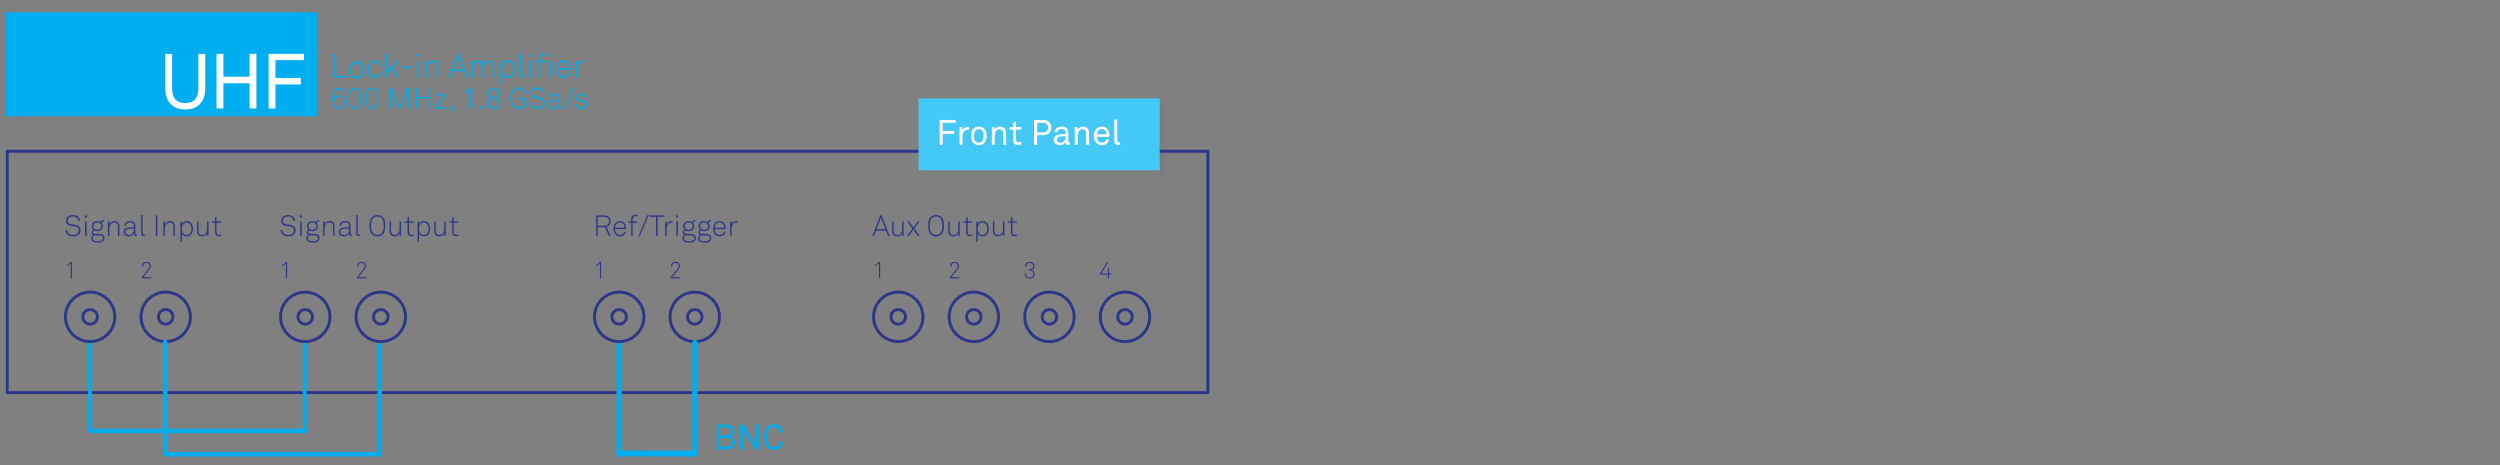 <?xml version="1.0" encoding="UTF-8" standalone="no"?>
<svg
   xmlns:dc="http://purl.org/dc/elements/1.1/"
   xmlns:cc="http://creativecommons.org/ns#"
   xmlns:rdf="http://www.w3.org/1999/02/22-rdf-syntax-ns#"
   xmlns:svg="http://www.w3.org/2000/svg"
   xmlns="http://www.w3.org/2000/svg"
   xml:space="preserve"
   enable-background="new 0 0 430 147"
   viewBox="0 0 430 80"
   height="80"
   width="430"
   y="0px"
   x="0px"
   id="Layer_1"
   version="1.1"><rect x="0" y="0" width="430" height="80" fill="#808080" stroke="none"/><defs
   id="defs205" /><path
   style="fill:#00aeef"
   id="path3"
   d="m 78.009,18.685 c 0,0.289 -0.128,0.495 -0.384,0.616 L 77.539,19.16 c 0.108,-0.058 0.182,-0.121 0.222,-0.19 0.041,-0.069 0.061,-0.165 0.061,-0.29 l -0.278,0 0,-0.454 0.465,0 0,0.459 z" /><rect
   style="fill:#00aeef"
   id="rect5"
   height="0.454"
   width="0.445"
   y="18.225"
   x="82.6" /><g
   transform="translate(0,1)"
   id="g7"><path
     id="rect9"
     d="M 1,1.107 H 54.527 V 19 H 1 Z"
     style="fill:#00aeef" /><path
     id="polygon11"
     d="m 57.674,8.286 v 3.75 h 2.092 v 0.278 H 57.379 V 8.286 Z"
     style="fill:#00aeef" /><path
     style="fill:none;stroke:#00aeef;stroke-width:0.3;stroke-linecap:square;stroke-linejoin:round;stroke-miterlimit:10"
     id="path13"
     d="m 62.081,12.081 c -0.205,0.205 -0.453,0.307 -0.747,0.307 -0.293,0 -0.542,-0.102 -0.746,-0.307 -0.243,-0.242 -0.363,-0.588 -0.363,-1.037 0,-0.45 0.121,-0.796 0.363,-1.038 0.204,-0.205 0.453,-0.307 0.746,-0.307 0.294,0 0.542,0.102 0.747,0.307 0.242,0.242 0.363,0.588 0.363,1.038 0,0.449 -0.121,0.795 -0.363,1.037"
     stroke-miterlimit="10" /><path
     style="fill:#00aeef"
     id="path15"
     d="m 65.545,11.417 c -0.038,0.28 -0.159,0.512 -0.364,0.696 -0.204,0.184 -0.453,0.275 -0.744,0.275 -0.334,0 -0.615,-0.109 -0.836,-0.335 C 63.379,11.826 63.213,11.646 63.203,10.894 63.197,10.386 63.336,10 63.601,9.735 63.825,9.512 64.103,9.4 64.437,9.4 c 0.295,0 0.543,0.088 0.744,0.264 0.201,0.176 0.319,0.408 0.353,0.696 H 65.238 C 65.208,10.159 65.12,9.995 64.974,9.868 64.828,9.741 64.649,9.678 64.437,9.678 c -0.266,0 -0.476,0.081 -0.631,0.244 -0.209,0.216 -0.313,0.54 -0.313,0.971 0,0.436 0.104,0.762 0.313,0.978 0.151,0.159 0.362,0.238 0.631,0.238 0.212,0 0.391,-0.065 0.537,-0.196 0.145,-0.131 0.236,-0.296 0.27,-0.497 z" /><path
     id="polygon17"
     d="m 68.206,9.473 h 0.358 l -1.006,1.097 1.142,1.744 h -0.347 l -1,-1.517 -0.745,0.812 v 0.705 H 66.319 V 8.212 h 0.289 v 2.989 z"
     style="fill:#00aeef" /><path
     id="rect19"
     d="m 69.059,10.468 h 1.608 v 0.261 h -1.608 z"
     style="fill:#00aeef" /><path
     style="fill:#00aeef"
     id="path21"
     d="M 71.985,12.314 H 71.684 V 9.473 h 0.301 z m 0.046,-3.63 H 71.633 V 8.286 h 0.398 z" /><path
     style="fill:#00aeef"
     id="path23"
     d="m 75.378,12.314 h -0.284 v -1.858 c 0,-0.519 -0.245,-0.778 -0.733,-0.778 -0.326,0 -0.565,0.116 -0.716,0.349 -0.152,0.233 -0.228,0.522 -0.228,0.866 v 1.421 H 73.133 V 9.473 h 0.25 l 0.034,0.517 c 0.08,-0.178 0.21,-0.321 0.389,-0.429 0.18,-0.108 0.371,-0.162 0.572,-0.162 0.322,0 0.569,0.093 0.741,0.279 0.173,0.185 0.259,0.439 0.259,0.761 z" /><path
     style="fill:#00aeef"
     id="path25"
     d="m 79.698,10.973 -0.876,-2.278 -0.858,2.278 z m 0.818,1.341 h -0.301 l -0.409,-1.062 h -1.95 l -0.398,1.062 H 77.151 L 78.68,8.286 h 0.29 z" /><path
     style="fill:#00aeef"
     id="path27"
     d="m 85.029,12.314 h -0.284 v -1.858 c 0,-0.526 -0.226,-0.79 -0.677,-0.79 -0.197,0 -0.365,0.065 -0.505,0.194 -0.224,0.212 -0.336,0.494 -0.336,0.846 v 1.608 h -0.29 v -1.858 c 0,-0.526 -0.227,-0.79 -0.682,-0.79 -0.2,0 -0.369,0.065 -0.505,0.194 -0.228,0.212 -0.341,0.557 -0.341,1.033 v 1.421 H 81.124 V 9.473 h 0.251 l 0.034,0.489 c 0.075,-0.171 0.189,-0.307 0.341,-0.409 0.151,-0.102 0.325,-0.154 0.522,-0.154 0.474,0 0.773,0.205 0.898,0.614 0.08,-0.186 0.197,-0.335 0.35,-0.446 0.153,-0.112 0.342,-0.168 0.566,-0.168 0.318,0 0.555,0.094 0.71,0.282 0.155,0.187 0.233,0.439 0.233,0.758 z" /><path
     style="fill:#00aeef"
     id="path29"
     d="m 88.257,10.894 c 0,-0.455 -0.125,-0.794 -0.375,-1.018 -0.152,-0.132 -0.339,-0.198 -0.563,-0.198 -0.227,0 -0.42,0.075 -0.579,0.227 -0.243,0.239 -0.364,0.568 -0.364,0.989 0,0.439 0.119,0.77 0.358,0.994 0.155,0.148 0.354,0.221 0.597,0.221 0.246,0 0.449,-0.083 0.608,-0.25 0.212,-0.227 0.318,-0.549 0.318,-0.965 m 0.29,-0.006 c 0,0.523 -0.148,0.924 -0.443,1.204 -0.205,0.197 -0.463,0.296 -0.773,0.296 -0.201,0 -0.391,-0.051 -0.569,-0.153 C 86.584,12.132 86.457,12 86.382,11.837 V 13.45 H 86.097 V 9.473 h 0.25 l 0.035,0.5 C 86.457,9.803 86.584,9.664 86.762,9.559 86.94,9.453 87.128,9.4 87.325,9.4 c 0.303,0 0.555,0.089 0.756,0.267 0.311,0.272 0.466,0.68 0.466,1.221" /><path
     style="fill:#00aeef"
     id="path31"
     d="m 90.224,12.314 c -0.083,0.023 -0.169,0.034 -0.256,0.034 -0.379,0 -0.568,-0.201 -0.568,-0.603 V 8.212 h 0.284 v 3.523 c 0,0.227 0.099,0.34 0.296,0.34 0.109,0 0.191,-0.004 0.244,-0.011 z" /><path
     style="fill:#00aeef"
     id="path33"
     d="M 91.332,12.314 H 91.031 V 9.473 h 0.301 z m 0.045,-3.63 H 90.979 V 8.286 h 0.398 z" /><path
     style="fill:#00aeef"
     id="path35"
     d="M 93.901,8.468 C 93.749,8.446 93.613,8.434 93.492,8.434 c -0.36,0 -0.54,0.184 -0.54,0.551 v 0.489 h 0.892 v 0.261 h -0.892 v 2.579 H 92.668 V 9.735 H 92.099 V 9.474 h 0.569 v -0.5 c 0,-0.229 0.069,-0.417 0.207,-0.568 0.138,-0.152 0.336,-0.228 0.594,-0.228 0.152,0 0.296,0.012 0.432,0.034 z" /><path
     style="fill:#00aeef"
     id="path37"
     d="M 94.804,12.314 H 94.503 V 9.473 h 0.301 z M 94.85,8.684 H 94.452 V 8.286 h 0.398 z" /><path
     style="fill:#00aeef"
     id="path39"
     d="M 97.878,10.7 C 97.871,10.417 97.783,10.173 97.617,9.97 97.45,9.767 97.228,9.666 96.952,9.666 c -0.284,0 -0.515,0.1 -0.691,0.298 -0.176,0.199 -0.264,0.445 -0.264,0.736 z m 0.29,0.074 c 0,0.022 -0.001,0.054 -0.003,0.094 -0.002,0.039 -0.003,0.071 -0.003,0.093 h -2.171 c 0.008,0.341 0.106,0.625 0.296,0.853 0.17,0.2 0.399,0.301 0.687,0.301 0.254,0 0.461,-0.084 0.62,-0.25 0.114,-0.122 0.186,-0.256 0.216,-0.404 h 0.296 c -0.038,0.228 -0.144,0.426 -0.319,0.597 -0.22,0.22 -0.49,0.329 -0.813,0.329 -0.367,0 -0.668,-0.134 -0.903,-0.403 -0.243,-0.284 -0.364,-0.643 -0.364,-1.079 0,-0.42 0.093,-0.757 0.279,-1.011 0.242,-0.33 0.564,-0.495 0.966,-0.495 0.367,0 0.662,0.136 0.884,0.407 0.222,0.27 0.332,0.593 0.332,0.968" /><path
     style="fill:#00aeef"
     id="path41"
     d="m 100.482,9.746 c -0.076,-0.019 -0.169,-0.029 -0.278,-0.029 -0.171,0 -0.318,0.035 -0.441,0.105 -0.123,0.071 -0.217,0.167 -0.281,0.29 -0.065,0.124 -0.111,0.254 -0.14,0.392 -0.028,0.138 -0.042,0.287 -0.042,0.446 v 1.363 h -0.284 v -2.84 h 0.25 l 0.034,0.573 c 0.06,-0.189 0.174,-0.336 0.341,-0.442 0.167,-0.106 0.354,-0.159 0.563,-0.159 0.125,0 0.217,0.005 0.278,0.017 z" /><path
     style="fill:#00aeef"
     id="path43"
     d="m 58.881,17.232 c 0.138,-0.18 0.207,-0.401 0.207,-0.664 0,-0.263 -0.069,-0.483 -0.209,-0.664 -0.14,-0.18 -0.346,-0.27 -0.619,-0.27 -0.209,0 -0.388,0.071 -0.536,0.212 -0.178,0.172 -0.267,0.409 -0.267,0.712 0,0.259 0.071,0.481 0.214,0.667 0.143,0.185 0.341,0.277 0.594,0.277 0.274,0 0.478,-0.089 0.616,-0.27 m 0.465,-0.664 c 0,0.334 -0.098,0.613 -0.293,0.838 -0.195,0.226 -0.46,0.339 -0.793,0.339 -0.35,0 -0.627,-0.143 -0.829,-0.43 -0.205,-0.286 -0.308,-0.752 -0.308,-1.398 0,-0.711 0.128,-1.205 0.384,-1.485 0.202,-0.222 0.451,-0.333 0.748,-0.333 0.283,0 0.518,0.084 0.705,0.252 0.186,0.168 0.287,0.389 0.3,0.662 h -0.263 c -0.013,-0.205 -0.085,-0.369 -0.217,-0.49 -0.131,-0.121 -0.306,-0.182 -0.525,-0.182 -0.226,0 -0.411,0.079 -0.556,0.237 -0.209,0.226 -0.313,0.684 -0.313,1.374 0.071,-0.162 0.185,-0.294 0.343,-0.396 0.159,-0.103 0.334,-0.154 0.526,-0.154 0.34,0 0.607,0.107 0.8,0.321 0.195,0.214 0.291,0.495 0.291,0.845" /><path
     style="fill:#00aeef"
     id="path45"
     d="m 61.926,16.429 c 0.008,-0.133 0.012,-0.302 0.012,-0.507 0,-0.205 -0.004,-0.375 -0.012,-0.508 -0.008,-0.133 -0.039,-0.287 -0.091,-0.464 -0.052,-0.177 -0.127,-0.313 -0.225,-0.407 -0.141,-0.134 -0.322,-0.202 -0.541,-0.202 -0.218,0 -0.399,0.068 -0.54,0.202 -0.098,0.095 -0.173,0.23 -0.225,0.407 -0.052,0.177 -0.083,0.331 -0.091,0.464 -0.008,0.133 -0.013,0.303 -0.013,0.508 0,0.205 0.005,0.375 0.013,0.507 0.008,0.133 0.039,0.288 0.091,0.465 0.052,0.176 0.127,0.312 0.225,0.406 0.141,0.135 0.322,0.202 0.54,0.202 0.219,0 0.4,-0.067 0.541,-0.202 0.098,-0.094 0.173,-0.23 0.225,-0.406 0.052,-0.177 0.082,-0.332 0.091,-0.465 m 0.27,-0.507 c 0,0.761 -0.138,1.274 -0.414,1.54 -0.196,0.189 -0.433,0.283 -0.713,0.283 -0.279,0 -0.516,-0.094 -0.712,-0.283 -0.276,-0.266 -0.414,-0.779 -0.414,-1.54 0,-0.761 0.138,-1.274 0.414,-1.54 0.196,-0.189 0.433,-0.283 0.712,-0.283 0.28,0 0.517,0.094 0.713,0.283 0.276,0.266 0.414,0.78 0.414,1.54" /><path
     style="fill:#00aeef"
     id="path47"
     d="m 64.795,16.429 c 0.008,-0.133 0.012,-0.302 0.012,-0.507 0,-0.205 -0.004,-0.375 -0.012,-0.508 -0.008,-0.133 -0.039,-0.287 -0.091,-0.464 -0.052,-0.177 -0.127,-0.313 -0.225,-0.407 -0.141,-0.134 -0.322,-0.202 -0.541,-0.202 -0.218,0 -0.399,0.068 -0.54,0.202 -0.098,0.095 -0.173,0.23 -0.225,0.407 -0.052,0.177 -0.083,0.331 -0.091,0.464 -0.008,0.133 -0.013,0.303 -0.013,0.508 0,0.205 0.005,0.375 0.013,0.507 0.008,0.133 0.039,0.288 0.091,0.465 0.052,0.176 0.127,0.312 0.225,0.406 0.141,0.135 0.322,0.202 0.54,0.202 0.219,0 0.4,-0.067 0.541,-0.202 0.098,-0.094 0.173,-0.23 0.225,-0.406 0.052,-0.177 0.083,-0.332 0.091,-0.465 m 0.27,-0.507 c 0,0.761 -0.138,1.274 -0.414,1.54 -0.196,0.189 -0.433,0.283 -0.713,0.283 -0.279,0 -0.516,-0.094 -0.712,-0.283 -0.276,-0.266 -0.414,-0.779 -0.414,-1.54 0,-0.761 0.138,-1.274 0.414,-1.54 0.196,-0.189 0.433,-0.283 0.712,-0.283 0.28,0 0.517,0.094 0.713,0.283 0.276,0.266 0.414,0.78 0.414,1.54" /><path
     id="polygon49"
     d="m 67.263,17.679 h -0.258 v -3.581 h 0.369 l 1.324,3.181 1.298,-3.181 h 0.374 v 3.581 h -0.258 v -3.202 l -1.308,3.151 h -0.233 l -1.308,-3.126 z"
     style="fill:#00aeef" /><path
     id="polygon51"
     d="m 73.724,15.665 v -1.566 h 0.263 v 3.58 h -0.263 v -1.757 h -2 v 1.757 h -0.263 v -3.58 h 0.263 v 1.566 z"
     style="fill:#00aeef" /><path
     id="polygon53"
     d="m 74.841,15.154 h 1.889 v 0.278 l -1.616,2.005 h 1.632 v 0.242 h -1.905 v -0.283 l 1.617,-2.005 h -1.617 z"
     style="fill:#00aeef" /><path
     id="polygon55"
     d="m 79.892,15.125 v -0.284 l 0.9,-0.672 h 0.228 v 3.51 h -0.254 v -3.197 z"
     style="fill:#00aeef" /><path
     style="fill:#00aeef"
     id="path57"
     d="m 85.687,15.023 c 0,-0.219 -0.072,-0.39 -0.217,-0.513 -0.144,-0.123 -0.328,-0.184 -0.55,-0.184 -0.219,0 -0.401,0.061 -0.544,0.184 -0.143,0.123 -0.214,0.294 -0.214,0.513 0,0.222 0.071,0.396 0.214,0.523 0.143,0.126 0.328,0.189 0.554,0.189 0.222,0 0.404,-0.063 0.545,-0.189 0.142,-0.127 0.212,-0.301 0.212,-0.523 m -0.154,2.285 c 0.157,-0.136 0.235,-0.325 0.235,-0.568 0,-0.243 -0.08,-0.433 -0.24,-0.573 -0.16,-0.139 -0.362,-0.21 -0.608,-0.21 -0.246,0 -0.448,0.071 -0.604,0.21 -0.157,0.14 -0.235,0.331 -0.235,0.573 0,0.243 0.08,0.432 0.24,0.568 0.16,0.137 0.363,0.204 0.609,0.204 0.245,0.001 0.447,-0.068 0.603,-0.204 m 0.498,-0.553 c 0,0.306 -0.107,0.548 -0.321,0.725 -0.214,0.176 -0.477,0.265 -0.79,0.265 -0.314,0 -0.575,-0.089 -0.786,-0.265 -0.211,-0.177 -0.316,-0.419 -0.316,-0.725 0,-0.202 0.057,-0.388 0.172,-0.558 0.114,-0.17 0.264,-0.288 0.45,-0.351 -0.162,-0.064 -0.292,-0.172 -0.392,-0.323 -0.099,-0.152 -0.149,-0.315 -0.149,-0.49 0,-0.289 0.098,-0.518 0.293,-0.684 0.195,-0.167 0.441,-0.25 0.738,-0.25 0.296,0 0.54,0.083 0.732,0.25 0.192,0.166 0.288,0.394 0.288,0.684 0,0.175 -0.05,0.338 -0.149,0.49 -0.099,0.151 -0.23,0.259 -0.391,0.323 0.185,0.064 0.335,0.181 0.449,0.351 0.115,0.17 0.172,0.356 0.172,0.558" /><path
     style="fill:#00aeef"
     id="path59"
     d="M 90.457,17.679 H 90.26 l -0.056,-0.55 c -0.091,0.188 -0.233,0.338 -0.426,0.449 -0.194,0.111 -0.401,0.167 -0.619,0.167 -0.377,0 -0.692,-0.127 -0.945,-0.379 -0.303,-0.3 -0.455,-0.791 -0.455,-1.475 0,-0.679 0.152,-1.17 0.455,-1.469 0.266,-0.259 0.581,-0.389 0.945,-0.389 0.363,0 0.663,0.099 0.899,0.298 0.235,0.199 0.367,0.455 0.394,0.768 h -0.268 c -0.017,-0.199 -0.096,-0.377 -0.237,-0.535 -0.169,-0.182 -0.43,-0.273 -0.783,-0.273 -0.293,0 -0.541,0.098 -0.743,0.293 -0.259,0.256 -0.389,0.692 -0.389,1.308 0,0.633 0.131,1.072 0.394,1.318 0.196,0.185 0.44,0.278 0.733,0.278 0.299,0 0.539,-0.095 0.717,-0.283 0.128,-0.135 0.212,-0.293 0.253,-0.475 0.04,-0.181 0.06,-0.397 0.06,-0.646 h -1.056 v -0.258 h 1.324 z" /><path
     style="fill:#00aeef"
     id="path61"
     d="m 93.746,16.71 c 0,0.27 -0.094,0.498 -0.283,0.687 -0.236,0.232 -0.574,0.348 -1.015,0.348 -0.428,0 -0.762,-0.128 -1.001,-0.384 -0.188,-0.202 -0.296,-0.439 -0.323,-0.712 h 0.273 c 0.023,0.213 0.111,0.396 0.263,0.551 0.191,0.195 0.454,0.293 0.788,0.293 0.353,0 0.625,-0.09 0.813,-0.268 0.141,-0.135 0.212,-0.307 0.212,-0.515 0,-0.176 -0.063,-0.329 -0.189,-0.46 -0.127,-0.131 -0.296,-0.21 -0.508,-0.237 L 92.109,15.927 C 91.843,15.893 91.63,15.8 91.47,15.647 c -0.16,-0.153 -0.24,-0.361 -0.24,-0.624 0,-0.259 0.104,-0.485 0.313,-0.677 0.229,-0.209 0.524,-0.313 0.884,-0.313 0.192,0 0.377,0.036 0.554,0.109 0.176,0.072 0.315,0.167 0.416,0.285 0.165,0.192 0.256,0.399 0.273,0.621 h -0.268 c -0.023,-0.178 -0.089,-0.33 -0.197,-0.454 -0.168,-0.205 -0.427,-0.308 -0.778,-0.308 -0.286,0 -0.513,0.072 -0.682,0.217 -0.161,0.144 -0.242,0.318 -0.242,0.52 0,0.367 0.211,0.576 0.631,0.626 l 0.677,0.086 c 0.277,0.033 0.501,0.141 0.675,0.323 0.173,0.182 0.26,0.399 0.26,0.652" /><path
     style="fill:#00aeef"
     id="path63"
     d="m 96.085,16.513 v -0.131 l -0.905,0.055 c -0.188,0.014 -0.338,0.067 -0.449,0.162 -0.111,0.094 -0.167,0.217 -0.167,0.369 0,0.175 0.058,0.309 0.174,0.403 0.116,0.095 0.269,0.142 0.457,0.142 0.297,0 0.519,-0.099 0.667,-0.296 0.148,-0.197 0.223,-0.432 0.223,-0.704 m 0.52,1.166 c -0.061,0.01 -0.101,0.015 -0.121,0.015 -0.266,0 -0.399,-0.165 -0.399,-0.495 -0.068,0.172 -0.186,0.306 -0.354,0.402 -0.168,0.095 -0.354,0.144 -0.556,0.144 -0.252,0 -0.46,-0.071 -0.624,-0.212 -0.163,-0.142 -0.245,-0.33 -0.245,-0.566 0,-0.219 0.078,-0.395 0.233,-0.528 0.154,-0.133 0.36,-0.207 0.616,-0.225 l 0.93,-0.065 v -0.247 c 0,-0.385 -0.223,-0.576 -0.667,-0.576 -0.209,0 -0.379,0.047 -0.51,0.141 -0.132,0.094 -0.204,0.232 -0.218,0.414 h -0.252 c 0.016,-0.249 0.114,-0.443 0.293,-0.583 0.178,-0.139 0.407,-0.209 0.687,-0.209 0.192,0 0.366,0.037 0.523,0.111 0.156,0.074 0.266,0.191 0.331,0.353 0.043,0.115 0.065,0.276 0.065,0.485 v 1.151 c 0,0.094 0.013,0.163 0.038,0.207 0.025,0.044 0.078,0.066 0.159,0.066 0.031,0 0.054,-0.002 0.071,-0.005 z" /><path
     id="polygon65"
     d="m 97.207,17.746 h -0.233 l 1.582,-3.712 h 0.232 z"
     style="fill:#00aeef" /><path
     style="fill:#00aeef"
     id="path67"
     d="m 101,16.978 c 0,0.178 -0.057,0.334 -0.172,0.465 -0.182,0.202 -0.454,0.303 -0.818,0.303 -0.361,0 -0.637,-0.108 -0.829,-0.323 -0.131,-0.151 -0.202,-0.322 -0.212,-0.51 h 0.258 c 0.013,0.148 0.076,0.278 0.187,0.389 0.138,0.134 0.336,0.202 0.596,0.202 0.273,0 0.471,-0.062 0.596,-0.187 0.091,-0.091 0.136,-0.199 0.136,-0.323 0,-0.118 -0.04,-0.219 -0.121,-0.303 -0.081,-0.084 -0.195,-0.137 -0.343,-0.157 l -0.49,-0.065 c -0.263,-0.031 -0.454,-0.115 -0.571,-0.253 -0.095,-0.111 -0.142,-0.244 -0.142,-0.399 0,-0.192 0.072,-0.355 0.217,-0.49 0.172,-0.158 0.403,-0.237 0.693,-0.237 0.34,0 0.594,0.099 0.762,0.297 0.122,0.145 0.185,0.3 0.192,0.465 h -0.252 c -0.014,-0.121 -0.056,-0.222 -0.127,-0.303 -0.124,-0.148 -0.316,-0.222 -0.575,-0.222 -0.196,0 -0.347,0.039 -0.455,0.116 -0.132,0.095 -0.197,0.211 -0.197,0.349 0,0.114 0.036,0.208 0.108,0.28 0.073,0.072 0.2,0.121 0.382,0.144 l 0.48,0.065 c 0.226,0.031 0.398,0.112 0.518,0.245 0.119,0.132 0.179,0.284 0.179,0.452" /><path
     style="fill:#ffffff"
     id="path69"
     d="m 35.297,14.212 c 0,1.158 -0.305,2.05 -0.915,2.678 -0.61,0.627 -1.45,0.94 -2.52,0.94 -1.07,0 -1.909,-0.313 -2.519,-0.94 -0.61,-0.628 -0.915,-1.52 -0.915,-2.678 V 8.26 h 1.18 v 5.978 c 0,1.662 0.751,2.493 2.254,2.493 1.503,0 2.255,-0.831 2.255,-2.493 V 8.26 h 1.18 z" /><path
     id="polygon71"
     d="M 42.929,12.185 V 8.26 h 1.18 v 9.399 h -1.18 V 13.325 H 38.42 v 4.334 H 37.24 V 8.26 h 1.18 v 3.925 z"
     style="fill:#ffffff" /><path
     id="polygon73"
     d="m 47.375,13.523 v 4.135 h -1.18 V 8.26 h 6.087 v 1.087 h -4.907 v 3.062 h 4.377 v 1.114 z"
     style="fill:#ffffff" /></g><g
   transform="translate(0,1)"
   id="g75"><path
     style="fill:#2d3589"
     id="path77"
     d="m 207.5,25.271 v 41 H 1.5 v -41 h 206 m 0.5,-0.5 H 1 v 42 h 207 z" /></g><path
   style="fill:#2d3589"
   id="path79"
   d="m 154.5,50.499 c 2.206,0 4,1.795 4,4.001 0,2.206 -1.794,4.001 -4,4.001 -2.206,0 -4,-1.795 -4,-4.001 0,-2.206 1.794,-4.001 4,-4.001 m 0,-0.5 c -2.485,0 -4.5,2.015 -4.5,4.501 0,2.486 2.015,4.5 4.5,4.5 2.485,0 4.5,-2.015 4.5,-4.501 0,-2.486 -2.015,-4.5 -4.5,-4.5" /><path
   style="fill:#2d3589"
   id="path81"
   d="m 154.5,53.499 c 0.551,0 1,0.449 1,1 0,0.552 -0.449,1.001 -1,1.001 -0.551,0 -1,-0.449 -1,-1.001 0,-0.552 0.449,-1 1,-1 m 0,-0.5 c -0.828,0 -1.5,0.672 -1.5,1.5 0,0.829 0.672,1.501 1.5,1.501 0.828,0 1.5,-0.672 1.5,-1.501 0,-0.829 -0.672,-1.5 -1.5,-1.5" /><path
   style="fill:#2d3589"
   id="path83"
   d="m 167.5,50.499 c 2.206,0 4,1.795 4,4.001 0,2.206 -1.794,4.001 -4,4.001 -2.206,0 -4,-1.795 -4,-4.001 0,-2.206 1.794,-4.001 4,-4.001 m 0,-0.5 c -2.485,0 -4.5,2.015 -4.5,4.501 0,2.486 2.015,4.5 4.5,4.5 2.485,0 4.5,-2.015 4.5,-4.501 0,-2.486 -2.015,-4.5 -4.5,-4.5" /><path
   style="fill:#2d3589"
   id="path85"
   d="m 167.5,53.499 c 0.551,0 1,0.449 1,1 0,0.552 -0.449,1.001 -1,1.001 -0.551,0 -1,-0.449 -1,-1.001 0,-0.552 0.449,-1 1,-1 m 0,-0.5 c -0.828,0 -1.5,0.672 -1.5,1.5 0,0.829 0.672,1.501 1.5,1.501 0.828,0 1.5,-0.672 1.5,-1.501 0,-0.829 -0.672,-1.5 -1.5,-1.5" /><g
   id="text87"
   style="font-size:5px;line-height:0%;font-family:Akkurat-Light;fill:#2d3589"
   transform="scale(1,1)"
   aria-label="Aux Output"><path
     id="path104"
     style="font-size:5px;line-height:0%;font-family:Akkurat-Light;fill:#2d3589"
     d="m 153.015,40.591 h -0.265 l -0.36,-0.935 h -1.715 l -0.35,0.935 H 150.055 l 1.345,-3.545 h 0.255 z m -0.72,-1.18 -0.77,-2.005 -0.755,2.005 z" /><path
     id="path106"
     style="font-size:5px;line-height:0%;font-family:Akkurat-Light;fill:#2d3589"
     d="m 155.423,40.586 h -0.22 l -0.03,-0.455 q -0.105,0.235 -0.34,0.38 -0.235,0.14 -0.505,0.14 -0.425,0 -0.655,-0.245 -0.225,-0.245 -0.225,-0.67 v -1.65 h 0.25 v 1.635 q 0,0.685 0.645,0.685 0.43,0 0.63,-0.305 0.2,-0.31 0.2,-0.765 v -1.25 h 0.25 z" /><path
     id="path108"
     style="font-size:5px;line-height:0%;font-family:Akkurat-Light;fill:#2d3589"
     d="m 158.173,40.591 h -0.3 l -0.77,-1.115 -0.775,1.115 h -0.295 l 0.9,-1.295 -0.885,-1.235 h 0.3 l 0.76,1.07 0.765,-1.07 h 0.29 l -0.89,1.235 z" /><path
     id="path110"
     style="font-size:5px;line-height:0%;font-family:Akkurat-Light;fill:#2d3589"
     d="m 162.27,37.971 q 0.09,0.365 0.09,0.845 0,0.48 -0.09,0.85 -0.085,0.37 -0.355,0.63 -0.375,0.36 -0.91,0.36 -0.535,0 -0.91,-0.36 -0.27,-0.26 -0.36,-0.63 -0.085,-0.37 -0.085,-0.85 0,-0.48 0.085,-0.845 0.09,-0.37 0.36,-0.63 0.375,-0.36 0.91,-0.36 0.535,0 0.91,0.36 0.27,0.26 0.355,0.63 z m -0.18,0.845 q 0,-0.275 -0.015,-0.46 -0.015,-0.19 -0.105,-0.44 -0.085,-0.25 -0.245,-0.405 -0.285,-0.275 -0.72,-0.275 -0.435,0 -0.72,0.275 -0.16,0.155 -0.25,0.405 -0.085,0.25 -0.1,0.44 -0.015,0.185 -0.015,0.46 0,0.28 0.015,0.465 0.015,0.185 0.1,0.44 0.09,0.25 0.25,0.405 0.285,0.275 0.72,0.275 0.435,0 0.72,-0.275 0.16,-0.155 0.245,-0.405 0.09,-0.255 0.105,-0.44 0.015,-0.185 0.015,-0.465 z" /><path
     id="path112"
     style="font-size:5px;line-height:0%;font-family:Akkurat-Light;fill:#2d3589"
     d="m 165.071,40.586 h -0.22 l -0.03,-0.455 q -0.105,0.235 -0.34,0.38 -0.235,0.14 -0.505,0.14 -0.425,0 -0.655,-0.245 -0.225,-0.245 -0.225,-0.67 v -1.65 h 0.25 v 1.635 q 0,0.685 0.645,0.685 0.43,0 0.63,-0.305 0.2,-0.31 0.2,-0.765 v -1.25 h 0.25 z" /><path
     id="path114"
     style="font-size:5px;line-height:0%;font-family:Akkurat-Light;fill:#2d3589"
     d="m 167.25,40.566 q -0.28,0.06 -0.415,0.06 -0.645,0 -0.645,-0.73 v -1.575 h -0.5 v -0.23 h 0.5 v -0.69 l 0.25,-0.06 v 0.75 h 0.775 v 0.23 h -0.775 v 1.565 q 0,0.245 0.09,0.375 0.09,0.13 0.325,0.13 0.15,0 0.395,-0.045 z" /><path
     id="path116"
     style="font-size:5px;line-height:0%;font-family:Akkurat-Light;fill:#2d3589"
     d="m 170.066,39.336 q 0,0.69 -0.39,1.06 -0.27,0.26 -0.68,0.26 -0.265,0 -0.5,-0.135 -0.235,-0.135 -0.335,-0.35 v 1.42 h -0.25 v -3.5 h 0.22 l 0.03,0.44 q 0.1,-0.225 0.335,-0.365 0.235,-0.14 0.495,-0.14 0.4,0 0.665,0.235 0.41,0.36 0.41,1.075 z m -0.255,0.005 q 0,-0.6 -0.33,-0.895 -0.2,-0.175 -0.495,-0.175 -0.3,0 -0.51,0.2 -0.32,0.315 -0.32,0.87 0,0.58 0.315,0.875 0.205,0.195 0.525,0.195 0.325,0 0.535,-0.22 0.28,-0.3 0.28,-0.85 z" /><path
     id="path118"
     style="font-size:5px;line-height:0%;font-family:Akkurat-Light;fill:#2d3589"
     d="m 172.755,40.586 h -0.22 l -0.03,-0.455 q -0.105,0.235 -0.34,0.38 -0.235,0.14 -0.505,0.14 -0.425,0 -0.655,-0.245 -0.225,-0.245 -0.225,-0.67 v -1.65 h 0.25 v 1.635 q 0,0.685 0.645,0.685 0.43,0 0.63,-0.305 0.2,-0.31 0.2,-0.765 v -1.25 h 0.25 z" /><path
     id="path120"
     style="font-size:5px;line-height:0%;font-family:Akkurat-Light;fill:#2d3589"
     d="m 174.935,40.566 q -0.28,0.06 -0.415,0.06 -0.645,0 -0.645,-0.73 v -1.575 h -0.5 v -0.23 h 0.5 v -0.69 l 0.25,-0.06 v 0.75 h 0.775 v 0.23 h -0.775 v 1.565 q 0,0.245 0.09,0.375 0.09,0.13 0.325,0.13 0.15,0 0.395,-0.045 z" /></g>
<g
   id="text89"
   style="font-size:4px;line-height:0%;font-family:Akkurat-Light;fill:#2d3589"
   transform="scale(1,1)"
   aria-label="1"><path
     id="path124"
     style="font-size:4px;line-height:0%;font-family:Akkurat-Light;fill:#2d3589"
     d="m 151.387,47.872 h -0.2 v -2.532 l -0.692,0.508 v -0.224 l 0.712,-0.532 h 0.18 z" /></g>
<g
   id="text91"
   style="font-size:4px;line-height:0%;font-family:Akkurat-Light;fill:#2d3589"
   transform="scale(1,1)"
   aria-label="2"><path
     id="path127"
     style="font-size:4px;line-height:0%;font-family:Akkurat-Light;fill:#2d3589"
     d="m 165.025,47.872 h -1.612 v -0.216 l 1.112,-1.388 q 0.224,-0.28 0.224,-0.536 0,-0.236 -0.156,-0.368 -0.152,-0.136 -0.388,-0.136 -0.276,0 -0.432,0.176 -0.152,0.172 -0.152,0.456 h -0.212 q 0,-0.364 0.216,-0.592 0.216,-0.232 0.58,-0.232 0.328,0 0.536,0.188 0.208,0.188 0.208,0.508 0,0.32 -0.272,0.652 l -1.04,1.296 h 1.388 z" /></g>
<path
   style="fill:#2d3589"
   id="path93"
   d="m 15.5,53.499 c 0.551,0 1,0.449 1,1 0,0.552 -0.449,1.001 -1,1.001 -0.551,0 -1,-0.449 -1,-1.001 0,-0.552 0.449,-1 1,-1 m 0,-0.5 c -0.828,0 -1.5,0.672 -1.5,1.5 0,0.829 0.672,1.501 1.5,1.501 0.828,0 1.5,-0.672 1.5,-1.501 0,-0.829 -0.672,-1.5 -1.5,-1.5" /><path
   style="fill:#2d3589"
   id="path95"
   d="m 28.5,50.499 c 2.206,0 4,1.795 4,4.001 0,2.206 -1.794,4.001 -4,4.001 -2.206,0 -4,-1.795 -4,-4.001 0,-2.206 1.794,-4.001 4,-4.001 m 0,-0.5 c -2.485,0 -4.5,2.015 -4.5,4.501 0,2.486 2.015,4.5 4.5,4.5 2.485,0 4.5,-2.015 4.5,-4.5 0,-2.485 -2.015,-4.501 -4.5,-4.501" /><path
   style="fill:#2d3589"
   id="path97"
   d="m 28.5,53.499 c 0.551,0 1,0.449 1,1 0,0.552 -0.449,1.001 -1,1.001 -0.551,0 -1,-0.449 -1,-1.001 0,-0.552 0.449,-1 1,-1 m 0,-0.5 c -0.828,0 -1.5,0.672 -1.5,1.5 0,0.829 0.672,1.501 1.5,1.501 0.828,0 1.5,-0.672 1.5,-1.501 0,-0.829 -0.672,-1.5 -1.5,-1.5" /><g
   id="text99"
   style="font-size:5px;line-height:0%;font-family:Akkurat-Light;fill:#2d3589"
   transform="scale(1,1)"
   aria-label="Signal Input"><path
     id="path130"
     style="font-size:5px;line-height:0%;font-family:Akkurat-Light;fill:#2d3589"
     d="m 13.846,39.631 q 0,0.4 -0.28,0.68 -0.35,0.345 -1.005,0.345 -0.635,0 -0.99,-0.38 -0.28,-0.3 -0.32,-0.705 h 0.27 q 0.035,0.315 0.26,0.545 0.285,0.29 0.78,0.29 0.525,0 0.805,-0.265 0.21,-0.2 0.21,-0.51 0,-0.26 -0.19,-0.455 -0.185,-0.195 -0.5,-0.235 l -0.66,-0.085 q -0.395,-0.05 -0.635,-0.275 -0.235,-0.23 -0.235,-0.62 0,-0.385 0.31,-0.67 0.34,-0.31 0.875,-0.31 0.285,0 0.545,0.11 0.265,0.105 0.415,0.28 0.245,0.285 0.27,0.615 h -0.265 q -0.035,-0.265 -0.195,-0.45 -0.25,-0.305 -0.77,-0.305 -0.425,0 -0.675,0.215 -0.24,0.215 -0.24,0.515 0,0.545 0.625,0.62 l 0.67,0.085 q 0.41,0.05 0.665,0.32 0.26,0.27 0.26,0.645 z" /><path
     id="path132"
     style="font-size:5px;line-height:0%;font-family:Akkurat-Light;fill:#2d3589"
     d="m 14.931,37.396 h -0.35 v -0.35 h 0.35 z m -0.04,3.195 h -0.265 v -2.5 h 0.265 z" /><path
     id="path134"
     style="font-size:5px;line-height:0%;font-family:Akkurat-Light;fill:#2d3589"
     d="m 17.975,40.966 q 0,0.265 -0.19,0.465 -0.29,0.295 -0.99,0.295 -0.645,0 -0.93,-0.29 -0.175,-0.185 -0.175,-0.45 0,-0.185 0.1,-0.345 0.1,-0.16 0.275,-0.24 -0.13,-0.035 -0.225,-0.155 -0.09,-0.125 -0.09,-0.255 0,-0.3 0.3,-0.475 -0.25,-0.24 -0.25,-0.615 0,-0.395 0.265,-0.635 0.265,-0.24 0.67,-0.24 0.33,0 0.585,0.17 0.045,-0.155 0.185,-0.245 0.145,-0.095 0.32,-0.095 0.015,0 0.045,0.005 0.035,0.005 0.05,0.005 v 0.215 q -0.015,0 -0.05,-0.005 -0.03,-0.005 -0.045,-0.005 -0.135,0 -0.23,0.075 -0.09,0.07 -0.115,0.195 0.2,0.23 0.2,0.56 0,0.395 -0.27,0.63 -0.27,0.235 -0.675,0.235 -0.28,0 -0.5,-0.115 -0.25,0.095 -0.25,0.31 0,0.165 0.175,0.235 0.105,0.04 0.335,0.04 h 0.545 q 0.495,0 0.735,0.245 0.2,0.2 0.2,0.485 z m -0.745,-1.595 q 0.2,-0.175 0.2,-0.47 0,-0.295 -0.2,-0.47 -0.195,-0.18 -0.495,-0.18 -0.3,0 -0.495,0.18 -0.195,0.175 -0.195,0.47 0,0.295 0.195,0.47 0.195,0.17 0.495,0.17 0.3,0 0.495,-0.17 z m 0.495,1.595 q 0,-0.18 -0.12,-0.31 -0.175,-0.185 -0.605,-0.185 h -0.66 q -0.175,0.04 -0.295,0.175 -0.12,0.135 -0.12,0.34 0,0.19 0.135,0.315 0.21,0.2 0.74,0.2 0.575,0 0.795,-0.22 0.13,-0.13 0.13,-0.315 z" /><path
     id="path136"
     style="font-size:5px;line-height:0%;font-family:Akkurat-Light;fill:#2d3589"
     d="m 20.541,40.591 h -0.25 v -1.635 q 0,-0.685 -0.645,-0.685 -0.43,0 -0.63,0.31 -0.2,0.305 -0.2,0.76 v 1.25 h -0.25 v -2.5 h 0.22 l 0.03,0.455 q 0.105,-0.235 0.34,-0.375 0.24,-0.145 0.505,-0.145 0.425,0 0.65,0.245 0.23,0.245 0.23,0.67 z" /><path
     id="path138"
     style="font-size:5px;line-height:0%;font-family:Akkurat-Light;fill:#2d3589"
     d="m 23.555,40.591 q -0.09,0.015 -0.12,0.015 -0.395,0 -0.395,-0.49 -0.1,0.255 -0.35,0.4 -0.25,0.14 -0.55,0.14 -0.375,0 -0.62,-0.21 -0.24,-0.21 -0.24,-0.56 0,-0.325 0.23,-0.52 0.23,-0.2 0.61,-0.225 l 0.92,-0.065 v -0.245 q 0,-0.57 -0.66,-0.57 -0.31,0 -0.505,0.14 -0.195,0.14 -0.215,0.41 h -0.25 q 0.025,-0.37 0.29,-0.575 0.265,-0.21 0.68,-0.21 0.285,0 0.515,0.11 0.235,0.11 0.33,0.35 0.065,0.17 0.065,0.48 v 1.14 q 0,0.14 0.035,0.205 0.04,0.065 0.16,0.065 0.045,0 0.07,-0.005 z m -0.515,-1.155 v -0.13 l -0.895,0.055 q -0.28,0.02 -0.445,0.16 -0.165,0.14 -0.165,0.365 0,0.26 0.17,0.4 0.175,0.14 0.455,0.14 0.44,0 0.66,-0.29 0.22,-0.295 0.22,-0.7 z" /><path
     id="path140"
     style="font-size:5px;line-height:0%;font-family:Akkurat-Light;fill:#2d3589"
     d="m 24.998,40.591 q -0.11,0.03 -0.225,0.03 -0.5,0 -0.5,-0.53 V 36.981 h 0.25 v 3.1 q 0,0.3 0.26,0.3 0.145,0 0.215,-0.01 z" /><path
     id="path142"
     style="font-size:5px;line-height:0%;font-family:Akkurat-Light;fill:#2d3589"
     d="m 27.068,40.591 h -0.265 v -3.545 h 0.265 z" /><path
     id="path144"
     style="font-size:5px;line-height:0%;font-family:Akkurat-Light;fill:#2d3589"
     d="m 30.081,40.591 h -0.25 v -1.635 q 0,-0.685 -0.645,-0.685 -0.43,0 -0.63,0.31 -0.2,0.305 -0.2,0.76 v 1.25 h -0.25 v -2.5 h 0.22 l 0.03,0.455 q 0.105,-0.235 0.34,-0.375 0.24,-0.145 0.505,-0.145 0.425,0 0.65,0.245 0.23,0.245 0.23,0.67 z" /><path
     id="path146"
     style="font-size:5px;line-height:0%;font-family:Akkurat-Light;fill:#2d3589"
     d="m 33.181,39.336 q 0,0.69 -0.39,1.06 -0.27,0.26 -0.68,0.26 -0.265,0 -0.5,-0.135 -0.235,-0.135 -0.335,-0.35 v 1.42 h -0.25 v -3.5 h 0.22 l 0.03,0.44 q 0.1,-0.225 0.335,-0.365 0.235,-0.14 0.495,-0.14 0.4,0 0.665,0.235 0.41,0.36 0.41,1.075 z m -0.255,0.005 q 0,-0.6 -0.33,-0.895 -0.2,-0.175 -0.495,-0.175 -0.3,0 -0.51,0.2 -0.32,0.315 -0.32,0.87 0,0.58 0.315,0.875 0.205,0.195 0.525,0.195 0.325,0 0.535,-0.22 0.28,-0.3 0.28,-0.85 z" /><path
     id="path148"
     style="font-size:5px;line-height:0%;font-family:Akkurat-Light;fill:#2d3589"
     d="m 35.87,40.586 h -0.22 l -0.03,-0.455 q -0.105,0.235 -0.34,0.38 -0.235,0.14 -0.505,0.14 -0.425,0 -0.655,-0.245 -0.225,-0.245 -0.225,-0.67 v -1.65 h 0.25 v 1.635 q 0,0.685 0.645,0.685 0.43,0 0.63,-0.305 0.2,-0.31 0.2,-0.765 v -1.25 h 0.25 z" /><path
     id="path150"
     style="font-size:5px;line-height:0%;font-family:Akkurat-Light;fill:#2d3589"
     d="m 38.05,40.566 q -0.28,0.06 -0.415,0.06 -0.645,0 -0.645,-0.73 v -1.575 h -0.5 v -0.23 h 0.5 v -0.69 l 0.25,-0.06 v 0.75 h 0.775 v 0.23 h -0.775 v 1.565 q 0,0.245 0.09,0.375 0.09,0.13 0.325,0.13 0.15,0 0.395,-0.045 z" /></g>
<g
   id="text101"
   style="font-size:4px;line-height:0%;font-family:Akkurat-Light;fill:#2d3589"
   transform="scale(1,1)"
   aria-label="1"><path
     id="path153"
     style="font-size:4px;line-height:0%;font-family:Akkurat-Light;fill:#2d3589"
     d="m 12.373,47.872 h -0.2 v -2.532 l -0.692,0.508 v -0.224 l 0.712,-0.532 h 0.18 z" /></g>
<g
   id="text103"
   style="font-size:4px;line-height:0%;font-family:Akkurat-Light;fill:#2d3589"
   transform="scale(1,1)"
   aria-label="2"><path
     id="path156"
     style="font-size:4px;line-height:0%;font-family:Akkurat-Light;fill:#2d3589"
     d="M 26.012,47.872 H 24.4 V 47.656 L 25.512,46.268 q 0.224,-0.28 0.224,-0.536 0,-0.236 -0.156,-0.368 -0.152,-0.136 -0.388,-0.136 -0.276,0 -0.432,0.176 -0.152,0.172 -0.152,0.456 h -0.212 q 0,-0.364 0.216,-0.592 0.216,-0.232 0.58,-0.232 0.328,0 0.536,0.188 0.208,0.188 0.208,0.508 0,0.32 -0.272,0.652 l -1.04,1.296 H 26.012 Z" /></g>
<path
   style="fill:#2d3589"
   id="path105"
   d="m 52.5,50.499 c 2.206,0 4,1.795 4,4.001 0,2.206 -1.794,4.001 -4,4.001 -2.206,0 -4,-1.795 -4,-4.001 0,-2.206 1.794,-4.001 4,-4.001 m 0,-0.5 c -2.485,0 -4.5,2.015 -4.5,4.501 0,2.486 2.015,4.5 4.5,4.5 2.485,0 4.5,-2.015 4.5,-4.5 0,-2.485 -2.015,-4.501 -4.5,-4.501" /><path
   style="fill:#2d3589"
   id="path107"
   d="m 52.5,53.499 c 0.551,0 1,0.449 1,1 0,0.552 -0.449,1.001 -1,1.001 -0.551,0 -1,-0.449 -1,-1.001 0,-0.552 0.449,-1 1,-1 m 0,-0.5 c -0.828,0 -1.5,0.672 -1.5,1.5 0,0.829 0.672,1.501 1.5,1.501 0.828,0 1.5,-0.672 1.5,-1.501 0,-0.829 -0.672,-1.5 -1.5,-1.5" /><path
   style="fill:#2d3589"
   id="path109"
   d="m 65.5,50.499 c 2.206,0 4,1.795 4,4.001 0,2.206 -1.794,4.001 -4,4.001 -2.206,0 -4,-1.795 -4,-4.001 0,-2.206 1.794,-4.001 4,-4.001 m 0,-0.5 c -2.485,0 -4.5,2.015 -4.5,4.501 0,2.486 2.015,4.5 4.5,4.5 2.485,0 4.5,-2.015 4.5,-4.5 0,-2.485 -2.015,-4.501 -4.5,-4.501" /><path
   style="fill:#2d3589"
   id="path111"
   d="m 65.5,53.499 c 0.551,0 1,0.449 1,1 0,0.552 -0.449,1.001 -1,1.001 -0.551,0 -1,-0.449 -1,-1.001 0,-0.552 0.449,-1 1,-1 m 0,-0.5 c -0.828,0 -1.5,0.672 -1.5,1.5 0,0.829 0.672,1.501 1.5,1.501 0.828,0 1.5,-0.672 1.5,-1.501 0,-0.829 -0.672,-1.5 -1.5,-1.5" /><g
   id="text113"
   style="font-size:5px;line-height:0%;font-family:Akkurat-Light;fill:#2d3589"
   transform="scale(1,1)"
   aria-label="Signal Output"><path
     id="path159"
     style="font-size:5px;line-height:0%;font-family:Akkurat-Light;fill:#2d3589"
     d="m 50.85,39.631 q 0,0.4 -0.28,0.68 -0.35,0.345 -1.005,0.345 -0.635,0 -0.99,-0.38 -0.28,-0.3 -0.32,-0.705 h 0.27 q 0.035,0.315 0.26,0.545 0.285,0.29 0.78,0.29 0.525,0 0.805,-0.265 0.21,-0.2 0.21,-0.51 0,-0.26 -0.19,-0.455 -0.185,-0.195 -0.5,-0.235 l -0.66,-0.085 q -0.395,-0.05 -0.635,-0.275 -0.235,-0.23 -0.235,-0.62 0,-0.385 0.31,-0.67 0.34,-0.31 0.875,-0.31 0.285,0 0.545,0.11 0.265,0.105 0.415,0.28 0.245,0.285 0.27,0.615 h -0.265 q -0.035,-0.265 -0.195,-0.45 -0.25,-0.305 -0.77,-0.305 -0.425,0 -0.675,0.215 -0.24,0.215 -0.24,0.515 0,0.545 0.625,0.62 l 0.67,0.085 q 0.41,0.05 0.665,0.32 0.26,0.27 0.26,0.645 z" /><path
     id="path161"
     style="font-size:5px;line-height:0%;font-family:Akkurat-Light;fill:#2d3589"
     d="m 51.935,37.396 h -0.35 v -0.35 h 0.35 z m -0.04,3.195 h -0.265 v -2.5 h 0.265 z" /><path
     id="path163"
     style="font-size:5px;line-height:0%;font-family:Akkurat-Light;fill:#2d3589"
     d="m 54.979,40.966 q 0,0.265 -0.19,0.465 -0.29,0.295 -0.99,0.295 -0.645,0 -0.93,-0.29 -0.175,-0.185 -0.175,-0.45 0,-0.185 0.1,-0.345 0.1,-0.16 0.275,-0.24 -0.13,-0.035 -0.225,-0.155 -0.09,-0.125 -0.09,-0.255 0,-0.3 0.3,-0.475 -0.25,-0.24 -0.25,-0.615 0,-0.395 0.265,-0.635 0.265,-0.24 0.67,-0.24 0.33,0 0.585,0.17 0.045,-0.155 0.185,-0.245 0.145,-0.095 0.32,-0.095 0.015,0 0.045,0.005 0.035,0.005 0.05,0.005 v 0.215 q -0.015,0 -0.05,-0.005 -0.03,-0.005 -0.045,-0.005 -0.135,0 -0.23,0.075 -0.09,0.07 -0.115,0.195 0.2,0.23 0.2,0.56 0,0.395 -0.27,0.63 -0.27,0.235 -0.675,0.235 -0.28,0 -0.5,-0.115 -0.25,0.095 -0.25,0.31 0,0.165 0.175,0.235 0.105,0.04 0.335,0.04 h 0.545 q 0.495,0 0.735,0.245 0.2,0.2 0.2,0.485 z m -0.745,-1.595 q 0.2,-0.175 0.2,-0.47 0,-0.295 -0.2,-0.47 -0.195,-0.18 -0.495,-0.18 -0.3,0 -0.495,0.18 -0.195,0.175 -0.195,0.47 0,0.295 0.195,0.47 0.195,0.17 0.495,0.17 0.3,0 0.495,-0.17 z m 0.495,1.595 q 0,-0.18 -0.12,-0.31 -0.175,-0.185 -0.605,-0.185 h -0.66 q -0.175,0.04 -0.295,0.175 -0.12,0.135 -0.12,0.34 0,0.19 0.135,0.315 0.21,0.2 0.74,0.2 0.575,0 0.795,-0.22 0.13,-0.13 0.13,-0.315 z" /><path
     id="path165"
     style="font-size:5px;line-height:0%;font-family:Akkurat-Light;fill:#2d3589"
     d="m 57.544,40.591 h -0.25 v -1.635 q 0,-0.685 -0.645,-0.685 -0.43,0 -0.63,0.31 -0.2,0.305 -0.2,0.76 v 1.25 h -0.25 v -2.5 h 0.22 l 0.03,0.455 q 0.105,-0.235 0.34,-0.375 0.24,-0.145 0.505,-0.145 0.425,0 0.65,0.245 0.23,0.245 0.23,0.67 z" /><path
     id="path167"
     style="font-size:5px;line-height:0%;font-family:Akkurat-Light;fill:#2d3589"
     d="m 60.559,40.591 q -0.09,0.015 -0.12,0.015 -0.395,0 -0.395,-0.49 -0.1,0.255 -0.35,0.4 -0.25,0.14 -0.55,0.14 -0.375,0 -0.62,-0.21 -0.24,-0.21 -0.24,-0.56 0,-0.325 0.23,-0.52 0.23,-0.2 0.61,-0.225 l 0.92,-0.065 v -0.245 q 0,-0.57 -0.66,-0.57 -0.31,0 -0.505,0.14 -0.195,0.14 -0.215,0.41 H 58.414 q 0.025,-0.37 0.29,-0.575 0.265,-0.21 0.68,-0.21 0.285,0 0.515,0.11 0.235,0.11 0.33,0.35 0.065,0.17 0.065,0.48 v 1.14 q 0,0.14 0.035,0.205 0.04,0.065 0.16,0.065 0.045,0 0.07,-0.005 z M 60.044,39.436 v -0.13 l -0.895,0.055 q -0.28,0.02 -0.445,0.16 -0.165,0.14 -0.165,0.365 0,0.26 0.17,0.4 0.175,0.14 0.455,0.14 0.44,0 0.66,-0.29 0.22,-0.295 0.22,-0.7 z" /><path
     id="path169"
     style="font-size:5px;line-height:0%;font-family:Akkurat-Light;fill:#2d3589"
     d="m 62.002,40.591 q -0.11,0.03 -0.225,0.03 -0.5,0 -0.5,-0.53 V 36.981 h 0.25 v 3.1 q 0,0.3 0.26,0.3 0.145,0 0.215,-0.01 z" /><path
     id="path171"
     style="font-size:5px;line-height:0%;font-family:Akkurat-Light;fill:#2d3589"
     d="m 66.177,37.971 q 0.09,0.365 0.09,0.845 0,0.48 -0.09,0.85 -0.085,0.37 -0.355,0.63 -0.375,0.36 -0.91,0.36 -0.535,0 -0.91,-0.36 -0.27,-0.26 -0.36,-0.63 -0.085,-0.37 -0.085,-0.85 0,-0.48 0.085,-0.845 0.09,-0.37 0.36,-0.63 0.375,-0.36 0.91,-0.36 0.535,0 0.91,0.36 0.27,0.26 0.355,0.63 z m -0.18,0.845 q 0,-0.275 -0.015,-0.46 -0.015,-0.19 -0.105,-0.44 -0.085,-0.25 -0.245,-0.405 -0.285,-0.275 -0.72,-0.275 -0.435,0 -0.72,0.275 -0.16,0.155 -0.25,0.405 -0.085,0.25 -0.1,0.44 -0.015,0.185 -0.015,0.46 0,0.28 0.015,0.465 0.015,0.185 0.1,0.44 0.09,0.25 0.25,0.405 0.285,0.275 0.72,0.275 0.435,0 0.72,-0.275 0.16,-0.155 0.245,-0.405 0.09,-0.255 0.105,-0.44 0.015,-0.185 0.015,-0.465 z" /><path
     id="path173"
     style="font-size:5px;line-height:0%;font-family:Akkurat-Light;fill:#2d3589"
     d="m 68.978,40.586 h -0.22 l -0.03,-0.455 q -0.105,0.235 -0.34,0.38 -0.235,0.14 -0.505,0.14 -0.425,0 -0.655,-0.245 -0.225,-0.245 -0.225,-0.67 v -1.65 h 0.25 v 1.635 q 0,0.685 0.645,0.685 0.43,0 0.63,-0.305 0.2,-0.31 0.2,-0.765 v -1.25 h 0.25 z" /><path
     id="path175"
     style="font-size:5px;line-height:0%;font-family:Akkurat-Light;fill:#2d3589"
     d="m 71.158,40.566 q -0.28,0.06 -0.415,0.06 -0.645,0 -0.645,-0.73 v -1.575 h -0.5 v -0.23 h 0.5 v -0.69 l 0.25,-0.06 v 0.75 h 0.775 v 0.23 H 70.348 v 1.565 q 0,0.245 0.09,0.375 0.09,0.13 0.325,0.13 0.15,0 0.395,-0.045 z" /><path
     id="path177"
     style="font-size:5px;line-height:0%;font-family:Akkurat-Light;fill:#2d3589"
     d="m 73.973,39.336 q 0,0.69 -0.39,1.06 -0.27,0.26 -0.68,0.26 -0.265,0 -0.5,-0.135 -0.235,-0.135 -0.335,-0.35 v 1.42 h -0.25 v -3.5 h 0.22 l 0.03,0.44 q 0.1,-0.225 0.335,-0.365 0.235,-0.14 0.495,-0.14 0.4,0 0.665,0.235 0.41,0.36 0.41,1.075 z m -0.255,0.005 q 0,-0.6 -0.33,-0.895 -0.2,-0.175 -0.495,-0.175 -0.3,0 -0.51,0.2 -0.32,0.315 -0.32,0.87 0,0.58 0.315,0.875 0.205,0.195 0.525,0.195 0.325,0 0.535,-0.22 0.28,-0.3 0.28,-0.85 z" /><path
     id="path179"
     style="font-size:5px;line-height:0%;font-family:Akkurat-Light;fill:#2d3589"
     d="m 76.663,40.586 h -0.22 l -0.03,-0.455 q -0.105,0.235 -0.34,0.38 -0.235,0.14 -0.505,0.14 -0.425,0 -0.655,-0.245 -0.225,-0.245 -0.225,-0.67 v -1.65 h 0.25 v 1.635 q 0,0.685 0.645,0.685 0.43,0 0.63,-0.305 0.2,-0.31 0.2,-0.765 v -1.25 h 0.25 z" /><path
     id="path181"
     style="font-size:5px;line-height:0%;font-family:Akkurat-Light;fill:#2d3589"
     d="m 78.842,40.566 q -0.28,0.06 -0.415,0.06 -0.645,0 -0.645,-0.73 v -1.575 h -0.5 v -0.23 h 0.5 v -0.69 l 0.25,-0.06 v 0.75 h 0.775 v 0.23 h -0.775 v 1.565 q 0,0.245 0.09,0.375 0.09,0.13 0.325,0.13 0.15,0 0.395,-0.045 z" /></g>
<g
   id="text115"
   style="font-size:4px;line-height:0%;font-family:Akkurat-Light;fill:#2d3589"
   transform="scale(1,1)"
   aria-label="1"><path
     id="path184"
     style="font-size:4px;line-height:0%;font-family:Akkurat-Light;fill:#2d3589"
     d="m 49.377,47.872 h -0.2 v -2.532 l -0.692,0.508 v -0.224 l 0.712,-0.532 h 0.18 z" /></g>
<g
   id="text117"
   style="font-size:4px;line-height:0%;font-family:Akkurat-Light;fill:#2d3589"
   transform="scale(1,1)"
   aria-label="2"><path
     id="path187"
     style="font-size:4px;line-height:0%;font-family:Akkurat-Light;fill:#2d3589"
     d="M 63.015,47.872 H 61.403 v -0.216 l 1.112,-1.388 q 0.224,-0.28 0.224,-0.536 0,-0.236 -0.156,-0.368 -0.152,-0.136 -0.388,-0.136 -0.276,0 -0.432,0.176 -0.152,0.172 -0.152,0.456 H 61.399 q 0,-0.364 0.216,-0.592 0.216,-0.232 0.58,-0.232 0.328,0 0.536,0.188 0.208,0.188 0.208,0.508 0,0.32 -0.272,0.652 l -1.04,1.296 h 1.388 z" /></g>
<path
   style="fill:#2d3589"
   id="path119"
   d="m 106.5,53.499 c 0.551,0 1,0.449 1,1 0,0.552 -0.449,1.001 -1,1.001 -0.551,0 -1,-0.449 -1,-1.001 0,-0.552 0.449,-1 1,-1 m 0,-0.5 c -0.828,0 -1.5,0.672 -1.5,1.5 0,0.829 0.672,1.501 1.5,1.501 0.828,0 1.5,-0.672 1.5,-1.501 0,-0.829 -0.672,-1.5 -1.5,-1.5" /><path
   style="fill:#2d3589"
   id="path121"
   d="m 119.5,50.499 c 2.206,0 4,1.795 4,4.001 0,2.206 -1.794,4.001 -4,4.001 -2.206,0 -4,-1.795 -4,-4.001 0,-2.206 1.794,-4.001 4,-4.001 m 0,-0.5 c -2.485,0 -4.5,2.015 -4.5,4.501 0,2.486 2.015,4.5 4.5,4.5 2.485,0 4.5,-2.015 4.5,-4.501 0,-2.486 -2.015,-4.5 -4.5,-4.5" /><path
   style="fill:#2d3589"
   id="path123"
   d="m 119.5,53.499 c 0.551,0 1,0.449 1,1 0,0.552 -0.449,1.001 -1,1.001 -0.551,0 -1,-0.449 -1,-1.001 0,-0.552 0.449,-1 1,-1 m 0,-0.5 c -0.828,0 -1.5,0.672 -1.5,1.5 0,0.829 0.672,1.501 1.5,1.501 0.828,0 1.5,-0.672 1.5,-1.501 0,-0.829 -0.672,-1.5 -1.5,-1.5" /><g
   id="text125"
   style="font-size:5px;line-height:0%;font-family:Akkurat-Light;fill:#2d3589"
   transform="scale(1,1)"
   aria-label="Ref/Trigger"><path
     id="path190"
     style="font-size:5px;line-height:0%;font-family:Akkurat-Light;fill:#2d3589"
     d="m 105.04,38.066 q 0,0.345 -0.2,0.605 -0.2,0.255 -0.535,0.345 l 0.72,1.575 h -0.285 l -0.695,-1.51 h -1.235 v 1.51 h -0.26 v -3.545 h 1.295 q 0.57,0 0.88,0.275 0.315,0.275 0.315,0.745 z m -0.515,0.575 q 0.245,-0.2 0.245,-0.575 0,-0.375 -0.245,-0.575 -0.24,-0.2 -0.68,-0.2 h -1.035 v 1.55 h 1.035 q 0.44,0 0.68,-0.2 z" /><path
     id="path192"
     style="font-size:5px;line-height:0%;font-family:Akkurat-Light;fill:#2d3589"
     d="m 107.687,39.236 q 0,0.03 -0.005,0.085 0,0.05 0,0.08 h -1.91 q 0.01,0.45 0.26,0.75 0.225,0.265 0.605,0.265 0.335,0 0.545,-0.22 0.15,-0.16 0.19,-0.355 h 0.26 q -0.05,0.3 -0.28,0.525 -0.29,0.29 -0.715,0.29 -0.485,0 -0.795,-0.355 -0.32,-0.375 -0.32,-0.95 0,-0.555 0.245,-0.89 0.32,-0.435 0.85,-0.435 0.485,0 0.775,0.36 0.295,0.355 0.295,0.85 z m -0.255,-0.065 q -0.01,-0.375 -0.23,-0.64 -0.22,-0.27 -0.585,-0.27 -0.375,0 -0.61,0.265 -0.23,0.26 -0.23,0.645 z" /><path
     id="path194"
     style="font-size:5px;line-height:0%;font-family:Akkurat-Light;fill:#2d3589"
     d="m 109.653,37.206 q -0.2,-0.03 -0.36,-0.03 -0.475,0 -0.475,0.485 v 0.43 h 0.785 v 0.23 h -0.785 v 2.27 h -0.25 v -2.27 h -0.5 v -0.23 h 0.5 v -0.44 q 0,-0.3 0.18,-0.5 0.185,-0.2 0.525,-0.2 0.2,0 0.38,0.03 z" /><path
     id="path196"
     style="font-size:5px;line-height:0%;font-family:Akkurat-Light;fill:#2d3589"
     d="m 111.586,36.981 -1.565,3.675 h -0.23 l 1.565,-3.675 z" /><path
     id="path198"
     style="font-size:5px;line-height:0%;font-family:Akkurat-Light;fill:#2d3589"
     d="m 114.238,37.296 h -1.13 v 3.295 H 112.848 v -3.295 h -1.125 v -0.25 h 2.515 z" /><path
     id="path200"
     style="font-size:5px;line-height:0%;font-family:Akkurat-Light;fill:#2d3589"
     d="m 115.698,38.331 q -0.1,-0.025 -0.245,-0.025 -0.225,0 -0.39,0.095 -0.16,0.09 -0.245,0.255 -0.085,0.16 -0.125,0.345 -0.035,0.18 -0.035,0.39 v 1.2 h -0.25 v -2.5 h 0.22 l 0.03,0.505 q 0.08,-0.25 0.3,-0.39 0.22,-0.14 0.495,-0.14 0.165,0 0.245,0.015 z" /><path
     id="path202"
     style="font-size:5px;line-height:0%;font-family:Akkurat-Light;fill:#2d3589"
     d="m 116.643,37.396 h -0.35 v -0.35 h 0.35 z m -0.04,3.195 h -0.265 v -2.5 h 0.265 z" /><path
     id="path204"
     style="font-size:5px;line-height:0%;font-family:Akkurat-Light;fill:#2d3589"
     d="m 119.686,40.966 q 0,0.265 -0.19,0.465 -0.29,0.295 -0.99,0.295 -0.645,0 -0.93,-0.29 -0.175,-0.185 -0.175,-0.45 0,-0.185 0.1,-0.345 0.1,-0.16 0.275,-0.24 -0.13,-0.035 -0.225,-0.155 -0.09,-0.125 -0.09,-0.255 0,-0.3 0.3,-0.475 -0.25,-0.24 -0.25,-0.615 0,-0.395 0.265,-0.635 0.265,-0.24 0.67,-0.24 0.33,0 0.585,0.17 0.045,-0.155 0.185,-0.245 0.145,-0.095 0.32,-0.095 0.015,0 0.045,0.005 0.035,0.005 0.05,0.005 v 0.215 q -0.015,0 -0.05,-0.005 -0.03,-0.005 -0.045,-0.005 -0.135,0 -0.23,0.075 -0.09,0.07 -0.115,0.195 0.2,0.23 0.2,0.56 0,0.395 -0.27,0.63 -0.27,0.235 -0.675,0.235 -0.28,0 -0.5,-0.115 -0.25,0.095 -0.25,0.31 0,0.165 0.175,0.235 0.105,0.04 0.335,0.04 h 0.545 q 0.495,0 0.735,0.245 0.2,0.2 0.2,0.485 z m -0.745,-1.595 q 0.2,-0.175 0.2,-0.47 0,-0.295 -0.2,-0.47 -0.195,-0.18 -0.495,-0.18 -0.3,0 -0.495,0.18 -0.195,0.175 -0.195,0.47 0,0.295 0.195,0.47 0.195,0.17 0.495,0.17 0.3,0 0.495,-0.17 z m 0.495,1.595 q 0,-0.18 -0.12,-0.31 -0.175,-0.185 -0.605,-0.185 h -0.66 q -0.175,0.04 -0.295,0.175 -0.12,0.135 -0.12,0.34 0,0.19 0.135,0.315 0.21,0.2 0.74,0.2 0.575,0 0.795,-0.22 0.13,-0.13 0.13,-0.315 z" /><path
     id="path206"
     style="font-size:5px;line-height:0%;font-family:Akkurat-Light;fill:#2d3589"
     d="m 122.352,40.966 q 0,0.265 -0.19,0.465 -0.29,0.295 -0.99,0.295 -0.645,0 -0.93,-0.29 -0.175,-0.185 -0.175,-0.45 0,-0.185 0.1,-0.345 0.1,-0.16 0.275,-0.24 -0.13,-0.035 -0.225,-0.155 -0.09,-0.125 -0.09,-0.255 0,-0.3 0.3,-0.475 -0.25,-0.24 -0.25,-0.615 0,-0.395 0.265,-0.635 0.265,-0.24 0.67,-0.24 0.33,0 0.585,0.17 0.045,-0.155 0.185,-0.245 0.145,-0.095 0.32,-0.095 0.015,0 0.045,0.005 0.035,0.005 0.05,0.005 v 0.215 q -0.015,0 -0.05,-0.005 -0.03,-0.005 -0.045,-0.005 -0.135,0 -0.23,0.075 -0.09,0.07 -0.115,0.195 0.2,0.23 0.2,0.56 0,0.395 -0.27,0.63 -0.27,0.235 -0.675,0.235 -0.28,0 -0.5,-0.115 -0.25,0.095 -0.25,0.31 0,0.165 0.175,0.235 0.105,0.04 0.335,0.04 h 0.545 q 0.495,0 0.735,0.245 0.2,0.2 0.2,0.485 z m -0.745,-1.595 q 0.2,-0.175 0.2,-0.47 0,-0.295 -0.2,-0.47 -0.195,-0.18 -0.495,-0.18 -0.3,0 -0.495,0.18 -0.195,0.175 -0.195,0.47 0,0.295 0.195,0.47 0.195,0.17 0.495,0.17 0.3,0 0.495,-0.17 z m 0.495,1.595 q 0,-0.18 -0.12,-0.31 -0.175,-0.185 -0.605,-0.185 h -0.66 q -0.175,0.04 -0.295,0.175 -0.12,0.135 -0.12,0.34 0,0.19 0.135,0.315 0.21,0.2 0.74,0.2 0.575,0 0.795,-0.22 0.13,-0.13 0.13,-0.315 z" /><path
     id="path208"
     style="font-size:5px;line-height:0%;font-family:Akkurat-Light;fill:#2d3589"
     d="m 124.844,39.236 q 0,0.03 -0.005,0.085 0,0.05 0,0.08 h -1.91 q 0.01,0.45 0.26,0.75 0.225,0.265 0.605,0.265 0.335,0 0.545,-0.22 0.15,-0.16 0.19,-0.355 h 0.26 q -0.05,0.3 -0.28,0.525 -0.29,0.29 -0.715,0.29 -0.485,0 -0.795,-0.355 -0.32,-0.375 -0.32,-0.95 0,-0.555 0.245,-0.89 0.32,-0.435 0.85,-0.435 0.485,0 0.775,0.36 0.295,0.355 0.295,0.85 z m -0.255,-0.065 q -0.01,-0.375 -0.23,-0.64 -0.22,-0.27 -0.585,-0.27 -0.375,0 -0.61,0.265 -0.23,0.26 -0.23,0.645 z" /><path
     id="path210"
     style="font-size:5px;line-height:0%;font-family:Akkurat-Light;fill:#2d3589"
     d="m 126.879,38.331 q -0.1,-0.025 -0.245,-0.025 -0.225,0 -0.39,0.095 -0.16,0.09 -0.245,0.255 -0.085,0.16 -0.125,0.345 -0.035,0.18 -0.035,0.39 v 1.2 h -0.25 v -2.5 h 0.22 l 0.03,0.505 q 0.08,-0.25 0.3,-0.39 0.22,-0.14 0.495,-0.14 0.165,0 0.245,0.015 z" /></g>
<g
   id="text127"
   style="font-size:4px;line-height:0%;font-family:Akkurat-Light;fill:#2d3589"
   transform="scale(1,1)"
   aria-label="1"><path
     id="path213"
     style="font-size:4px;line-height:0%;font-family:Akkurat-Light;fill:#2d3589"
     d="m 103.382,47.872 h -0.2 v -2.532 l -0.692,0.508 v -0.224 l 0.712,-0.532 h 0.18 z" /></g>
<g
   id="text129"
   style="font-size:4px;line-height:0%;font-family:Akkurat-Light;fill:#2d3589"
   transform="scale(1,1)"
   aria-label="2"><path
     id="path216"
     style="font-size:4px;line-height:0%;font-family:Akkurat-Light;fill:#2d3589"
     d="m 117.021,47.872 h -1.612 v -0.216 l 1.112,-1.388 q 0.224,-0.28 0.224,-0.536 0,-0.236 -0.156,-0.368 -0.152,-0.136 -0.388,-0.136 -0.276,0 -0.432,0.176 -0.152,0.172 -0.152,0.456 h -0.212 q 0,-0.364 0.216,-0.592 0.216,-0.232 0.58,-0.232 0.328,0 0.536,0.188 0.208,0.188 0.208,0.508 0,0.32 -0.272,0.652 l -1.04,1.296 h 1.388 z" /></g>
<path
   style="fill:#2d3589"
   id="path131"
   d="m 180.5,50.499 c 2.206,0 4,1.795 4,4.001 0,2.206 -1.794,4.001 -4,4.001 -2.206,0 -4,-1.795 -4,-4.001 0,-2.206 1.794,-4.001 4,-4.001 m 0,-0.5 c -2.485,0 -4.5,2.015 -4.5,4.501 0,2.486 2.015,4.5 4.5,4.5 2.485,0 4.5,-2.015 4.5,-4.501 0,-2.486 -2.015,-4.5 -4.5,-4.5" /><path
   style="fill:#2d3589"
   id="path133"
   d="m 180.5,53.499 c 0.551,0 1,0.449 1,1 0,0.552 -0.449,1.001 -1,1.001 -0.551,0 -1,-0.449 -1,-1.001 0,-0.552 0.449,-1 1,-1 m 0,-0.5 c -0.828,0 -1.5,0.672 -1.5,1.5 0,0.829 0.672,1.501 1.5,1.501 0.828,0 1.5,-0.672 1.5,-1.501 0,-0.829 -0.672,-1.5 -1.5,-1.5" /><path
   style="fill:#2d3589"
   id="path135"
   d="m 193.5,50.499 c 2.206,0 4,1.795 4,4.001 0,2.206 -1.794,4.001 -4,4.001 -2.206,0 -4,-1.795 -4,-4.001 0,-2.206 1.794,-4.001 4,-4.001 m 0,-0.5 c -2.485,0 -4.5,2.015 -4.5,4.501 0,2.486 2.015,4.5 4.5,4.5 2.485,0 4.5,-2.015 4.5,-4.501 0,-2.486 -2.015,-4.5 -4.5,-4.5" /><path
   style="fill:#2d3589"
   id="path137"
   d="m 193.5,53.499 c 0.551,0 1,0.449 1,1 0,0.552 -0.449,1.001 -1,1.001 -0.551,0 -1,-0.449 -1,-1.001 0,-0.552 0.449,-1 1,-1 m 0,-0.5 c -0.828,0 -1.5,0.672 -1.5,1.5 0,0.829 0.672,1.501 1.5,1.501 0.828,0 1.5,-0.672 1.5,-1.501 0,-0.829 -0.672,-1.5 -1.5,-1.5" /><g
   id="text139"
   style="font-size:4px;line-height:0%;font-family:Akkurat-Light;fill:#2d3589"
   transform="scale(1,1)"
   aria-label="3"><path
     id="path219"
     style="font-size:4px;line-height:0%;font-family:Akkurat-Light;fill:#2d3589"
     d="m 177.969,47.142 q 0,0.344 -0.252,0.564 -0.248,0.216 -0.608,0.216 -0.388,0 -0.616,-0.24 -0.228,-0.24 -0.236,-0.62 h 0.204 q 0.004,0.288 0.168,0.48 0.168,0.188 0.48,0.188 0.296,0 0.472,-0.16 0.18,-0.16 0.18,-0.428 0,-0.304 -0.176,-0.464 -0.172,-0.16 -0.48,-0.16 h -0.148 v -0.192 h 0.148 q 0.276,0 0.436,-0.144 0.16,-0.144 0.16,-0.416 0,-0.24 -0.172,-0.388 -0.168,-0.152 -0.408,-0.152 -0.288,0 -0.464,0.172 -0.172,0.172 -0.176,0.456 h -0.208 q 0.004,-0.368 0.24,-0.592 0.24,-0.228 0.608,-0.228 0.332,0 0.56,0.204 0.228,0.2 0.228,0.528 0,0.232 -0.12,0.412 -0.116,0.18 -0.332,0.244 0.24,0.068 0.376,0.268 0.136,0.196 0.136,0.452 z" /></g>
<g
   id="text141"
   style="font-size:4px;line-height:0%;font-family:Akkurat-Light;fill:#2d3589"
   transform="scale(1,1)"
   aria-label="4"><path
     id="path222"
     style="font-size:4px;line-height:0%;font-family:Akkurat-Light;fill:#2d3589"
     d="m 191.14,47.234 h -0.388 v 0.636 h -0.204 v -0.636 h -1.312 v -0.22 l 1.132,-1.924 h 0.228 l -1.144,1.944 h 1.096 V 46.174 h 0.204 v 0.86 h 0.388 z" /></g>
<rect
   style="opacity:0.1;fill:#525e66"
   id="rect143"
   height="12.365"
   width="41.463"
   y="17.524"
   x="159.037" /><rect
   style="fill:#44c8f5"
   id="rect145"
   height="12.365"
   width="41.464"
   y="16.924"
   x="158" /><g
   id="text147"
   style="font-size:6.001px;line-height:0%;font-family:Akkurat;fill:#ffffff"
   transform="scale(1,1)"
   aria-label="Front Panel"><path
     id="path225"
     style="font-size:6.001px;line-height:0%;font-family:Akkurat;fill:#ffffff"
     d="m 164.37,21.13 h -2.22 v 1.386 h 1.98 v 0.504 h -1.98 v 1.872 h -0.534 v -4.254 h 2.754 z" /><path
     id="path227"
     style="font-size:6.001px;line-height:0%;font-family:Akkurat;fill:#ffffff"
     d="m 166.681,22.354 q -0.12,-0.024 -0.282,-0.024 -0.324,0 -0.576,0.24 -0.276,0.264 -0.276,0.972 v 1.35 h -0.504 v -3.036 h 0.45 l 0.042,0.534 q 0.114,-0.27 0.36,-0.408 0.246,-0.144 0.546,-0.144 0.12,0 0.24,0.018 z" /><path
     id="path229"
     style="font-size:6.001px;line-height:0%;font-family:Akkurat;fill:#ffffff"
     d="m 169.281,22.132 q 0.432,0.426 0.432,1.242 0,0.816 -0.432,1.242 -0.366,0.354 -0.918,0.354 -0.552,0 -0.918,-0.354 -0.432,-0.426 -0.432,-1.242 0,-0.816 0.432,-1.242 0.366,-0.354 0.918,-0.354 0.552,0 0.918,0.354 z m -0.372,2.184 q 0.282,-0.288 0.282,-0.942 0,-0.654 -0.282,-0.942 -0.216,-0.216 -0.546,-0.216 -0.33,0 -0.546,0.216 -0.282,0.288 -0.282,0.942 0,0.654 0.282,0.942 0.216,0.216 0.546,0.216 0.33,0 0.546,-0.216 z" /><path
     id="path231"
     style="font-size:6.001px;line-height:0%;font-family:Akkurat;fill:#ffffff"
     d="m 173.053,24.893 h -0.51 v -1.926 q 0,-0.726 -0.666,-0.726 -0.438,0 -0.66,0.468 -0.108,0.234 -0.108,0.774 v 1.41 h -0.51 v -3.036 h 0.444 l 0.042,0.456 q 0.114,-0.246 0.378,-0.39 0.264,-0.144 0.54,-0.144 0.51,0 0.78,0.294 0.27,0.288 0.27,0.822 z" /><path
     id="path233"
     style="font-size:6.001px;line-height:0%;font-family:Akkurat;fill:#ffffff"
     d="m 175.687,24.851 q -0.324,0.084 -0.606,0.084 -0.45,0 -0.642,-0.234 -0.192,-0.234 -0.192,-0.588 v -1.818 h -0.588 v -0.438 h 0.588 V 21.082 l 0.51,-0.12 v 0.894 h 0.9 v 0.438 h -0.9 v 1.758 q 0,0.216 0.096,0.318 0.096,0.096 0.312,0.096 0.132,0 0.324,-0.03 l 0.198,-0.024 z" /><path
     id="path235"
     style="font-size:6.001px;line-height:0%;font-family:Akkurat;fill:#ffffff"
     d="m 180.831,21.922 q 0,0.612 -0.354,0.966 -0.354,0.354 -1.044,0.354 h -1.05 v 1.65 h -0.534 v -4.254 h 1.578 q 0.726,0 1.08,0.384 0.324,0.354 0.324,0.9 z m -0.552,0 q 0,-0.396 -0.228,-0.594 -0.228,-0.204 -0.636,-0.204 h -1.032 v 1.632 h 1.038 q 0.858,0 0.858,-0.834 z" /><path
     id="path237"
     style="font-size:6.001px;line-height:0%;font-family:Akkurat;fill:#ffffff"
     d="m 184.054,24.863 q -0.144,0.072 -0.336,0.072 -0.198,0 -0.318,-0.132 -0.12,-0.132 -0.12,-0.33 h -0.012 q -0.132,0.228 -0.396,0.366 -0.264,0.132 -0.582,0.132 -0.492,0 -0.768,-0.276 -0.276,-0.282 -0.276,-0.66 0,-0.216 0.09,-0.408 0.09,-0.198 0.342,-0.354 0.258,-0.162 0.648,-0.186 l 0.924,-0.054 v -0.222 q 0,-0.318 -0.156,-0.462 -0.168,-0.156 -0.498,-0.156 -0.372,0 -0.552,0.18 -0.15,0.15 -0.15,0.366 h -0.498 q 0.006,-0.372 0.264,-0.636 0.306,-0.324 0.936,-0.324 0.816,0 1.068,0.582 0.09,0.204 0.09,0.468 v 1.47 q 0,0.204 0.168,0.204 l 0.132,-0.018 z m -0.804,-1.254 v -0.18 l -0.816,0.048 q -0.27,0.018 -0.468,0.15 -0.198,0.132 -0.198,0.396 0,0.222 0.144,0.372 0.15,0.15 0.456,0.15 0.384,0 0.624,-0.246 0.258,-0.264 0.258,-0.69 z" /><path
     id="path239"
     style="font-size:6.001px;line-height:0%;font-family:Akkurat;fill:#ffffff"
     d="m 187.316,24.893 h -0.51 v -1.926 q 0,-0.726 -0.666,-0.726 -0.438,0 -0.66,0.468 -0.108,0.234 -0.108,0.774 v 1.41 h -0.51 v -3.036 h 0.444 l 0.042,0.456 q 0.114,-0.246 0.378,-0.39 0.264,-0.144 0.54,-0.144 0.51,0 0.78,0.294 0.27,0.288 0.27,0.822 z" /><path
     id="path241"
     style="font-size:6.001px;line-height:0%;font-family:Akkurat;fill:#ffffff"
     d="m 190.826,23.236 -0.006,0.306 h -2.148 q 0,0.468 0.294,0.762 0.216,0.216 0.558,0.216 0.372,0 0.564,-0.198 0.126,-0.126 0.18,-0.33 h 0.498 q -0.066,0.474 -0.468,0.75 -0.342,0.228 -0.774,0.228 -0.624,0 -1.008,-0.456 -0.378,-0.438 -0.378,-1.128 0,-0.582 0.234,-0.972 0.168,-0.288 0.462,-0.462 0.3,-0.174 0.684,-0.174 0.564,0 0.924,0.39 0.396,0.432 0.384,1.068 z m -0.522,-0.132 q 0,-0.366 -0.186,-0.618 -0.21,-0.276 -0.6,-0.276 -0.39,0 -0.606,0.264 -0.216,0.264 -0.228,0.63 z" /><path
     id="path243"
     style="font-size:6.001px;line-height:0%;font-family:Akkurat;fill:#ffffff"
     d="m 192.661,24.893 q -0.114,0.036 -0.36,0.036 -0.636,0 -0.636,-0.744 v -3.624 h 0.51 v 3.594 q 0,0.162 0.06,0.24 0.066,0.072 0.216,0.072 l 0.21,-0.006 z" /></g>
<path
   style="fill:none;stroke:#00aeef;stroke-miterlimit:10"
   id="path155"
   d="M 83.818,146.734"
   stroke-miterlimit="10" /><line
   style="fill:none;stroke:#00aeef;stroke-width:0.9;stroke-linecap:round;stroke-miterlimit:10"
   id="line157"
   y2="78.137"
   x2="119.521"
   y1="58.922"
   x1="119.521"
   stroke-miterlimit="10" /><line
   style="fill:none;stroke:#00aeef;stroke-width:0.9;stroke-linecap:round;stroke-miterlimit:10"
   id="line159"
   y2="78.117"
   x2="106.5"
   y1="58.903"
   x1="106.5"
   stroke-miterlimit="10" /><line
   style="fill:none;stroke:#00aeef;stroke-width:1.006;stroke-linecap:round;stroke-miterlimit:10"
   id="line161"
   y2="78.015"
   x2="119.336"
   y1="77.994"
   x1="106.494"
   stroke-miterlimit="10" /><line
   style="fill:none;stroke:#00aeef;stroke-width:0.687;stroke-linecap:round;stroke-miterlimit:10"
   id="line165"
   y2="74.05"
   x2="15.5"
   y1="58.735"
   x1="15.5"
   stroke-miterlimit="10" /><path
   style="fill:#2d3589"
   id="path199"
   d="m 106.5,50.499 c 2.206,0 4,1.795 4,4.001 0,2.206 -1.794,4.001 -4,4.001 -2.206,0 -4,-1.795 -4,-4.001 0,-2.206 1.794,-4.001 4,-4.001 m 0,-0.5 c -2.485,0 -4.5,2.015 -4.5,4.501 0,2.486 2.015,4.5 4.5,4.5 2.485,0 4.5,-2.015 4.5,-4.501 0,-2.486 -2.015,-4.5 -4.5,-4.5" /><path
   style="fill:#2d3589"
   id="path201"
   d="m 15.5,50.499 c 2.206,0 4,1.795 4,4.001 0,2.206 -1.794,4.001 -4,4.001 -2.206,0 -4,-1.795 -4,-4.001 0,-2.206 1.794,-4.001 4,-4.001 m 0,-0.5 c -2.485,0 -4.5,2.015 -4.5,4.501 0,2.486 2.015,4.5 4.5,4.5 2.485,0 4.5,-2.015 4.5,-4.5 0,-2.485 -2.015,-4.501 -4.5,-4.501" /><line
   style="fill:none;stroke:#00aeef;stroke-width:0.677;stroke-linecap:round;stroke-miterlimit:10"
   id="line165-4"
   y2="74.153"
   x2="52.423"
   y1="59.294"
   x1="52.423"
   stroke-miterlimit="10" /><line
   style="fill:none;stroke:#00aeef;stroke-width:0.763;stroke-linecap:round;stroke-miterlimit:10"
   id="line165-1-0"
   y2="74.122"
   x2="52.423"
   y1="74.122"
   x1="15.834"
   stroke-miterlimit="10" /><line
   style="fill:none;stroke:#00aeef;stroke-width:0.769;stroke-linecap:round;stroke-miterlimit:10"
   id="line165-3"
   y2="78.03"
   x2="28.398"
   y1="58.843"
   x1="28.398"
   stroke-miterlimit="10" /><line
   style="fill:none;stroke:#00aeef;stroke-width:0.759;stroke-linecap:round;stroke-miterlimit:10"
   id="line165-4-0"
   y2="78.056"
   x2="65.32"
   y1="59.401"
   x1="65.32"
   stroke-miterlimit="10" /><line
   style="fill:none;stroke:#00aeef;stroke-width:0.763;stroke-linecap:round;stroke-miterlimit:10"
   id="line165-1-0-0"
   y2="78.142"
   x2="65.321"
   y1="78.142"
   x1="28.731"
   stroke-miterlimit="10" /><g
   id="text175"
   style="font-size:6px;line-height:0%;font-family:Akkurat;fill:#00aeef"
   aria-label="BNC"><path
     id="path246"
     style="font-size:6px;line-height:0%;font-family:Akkurat;fill:#00aeef"
     d="m 126.41,76.102 q 0,0.456 -0.324,0.798 -0.36,0.39 -1.068,0.39 h -1.716 v -4.254 h 1.698 q 0.684,0 1.038,0.39 0.276,0.306 0.276,0.708 0,0.318 -0.162,0.582 -0.162,0.258 -0.45,0.36 0.324,0.108 0.516,0.396 0.192,0.288 0.192,0.63 z m -0.642,-1.926 q 0,-0.318 -0.222,-0.492 -0.222,-0.174 -0.546,-0.174 h -1.176 v 1.338 h 1.194 q 0.348,0 0.546,-0.162 0.204,-0.168 0.204,-0.51 z m 0.096,1.89 q 0,-0.342 -0.24,-0.546 -0.24,-0.204 -0.594,-0.204 h -1.206 v 1.482 h 1.194 q 0.372,0 0.606,-0.186 0.24,-0.186 0.24,-0.546 z" /><path
     id="path248"
     style="font-size:6px;line-height:0%;font-family:Akkurat;fill:#00aeef"
     d="m 130.513,77.29 h -0.6 l -2.088,-3.42 v 3.42 h -0.516 v -4.254 h 0.6 l 2.088,3.432 v -3.432 h 0.516 z" /><path
     id="path250"
     style="font-size:6px;line-height:0%;font-family:Akkurat;fill:#00aeef"
     d="m 134.68,75.934 q -0.024,0.582 -0.42,0.984 -0.204,0.204 -0.504,0.33 -0.3,0.126 -0.636,0.126 -0.684,0 -1.152,-0.456 -0.318,-0.312 -0.426,-0.732 -0.108,-0.426 -0.108,-1.02 0,-0.594 0.108,-1.014 0.108,-0.426 0.426,-0.738 0.468,-0.456 1.152,-0.456 0.696,0 1.134,0.438 0.396,0.402 0.42,0.972 h -0.552 q -0.006,-0.342 -0.234,-0.594 -0.282,-0.312 -0.768,-0.312 -0.462,0 -0.774,0.324 -0.162,0.168 -0.246,0.432 -0.084,0.264 -0.102,0.462 -0.012,0.192 -0.012,0.486 0,0.294 0.012,0.492 0.018,0.192 0.102,0.456 0.084,0.264 0.246,0.432 0.312,0.324 0.774,0.324 0.48,0 0.774,-0.324 0.222,-0.252 0.234,-0.612 z" /></g>
</svg>